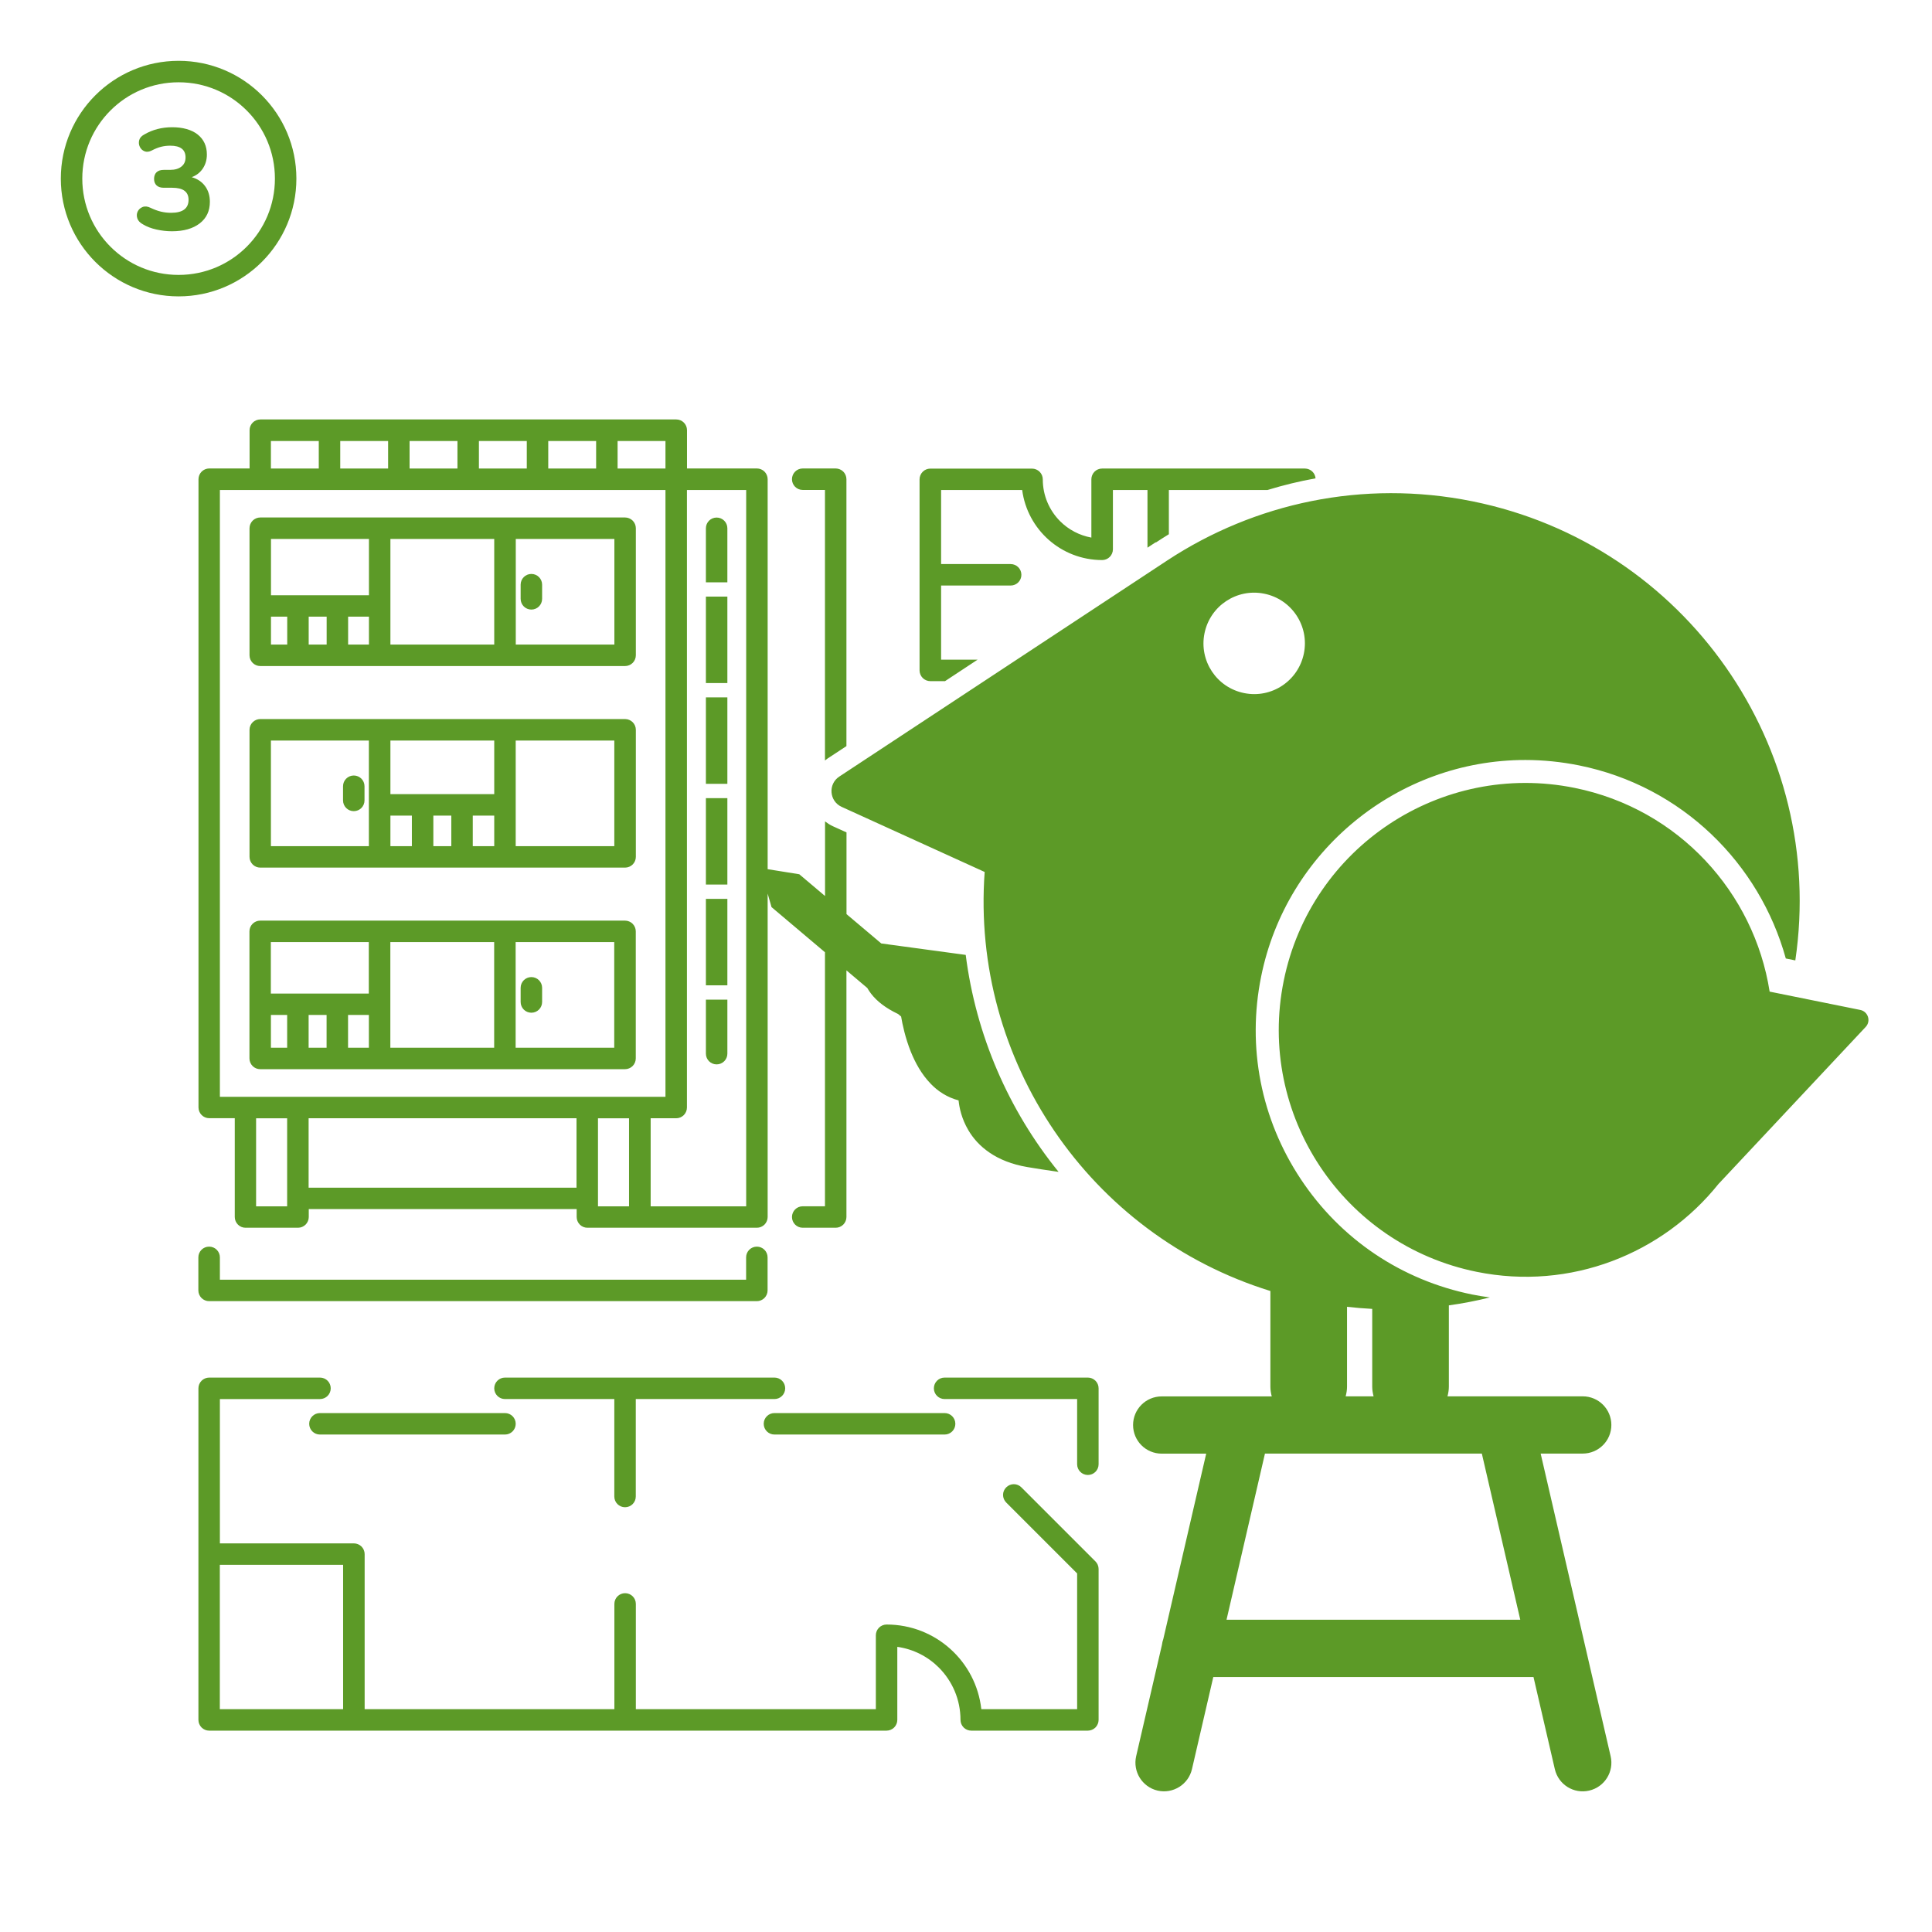 <?xml version="1.0" encoding="UTF-8"?>
<svg xmlns="http://www.w3.org/2000/svg" id="iconos" viewBox="0 0 270 270">
  <defs>
    <style>.cls-1{fill:#5c9a27;}</style>
  </defs>
  <path class="cls-1" d="m115.66,106c-.13.09-.25.18-.37.28v-37.81h-3.11c-.83,0-1.5-.67-1.5-1.5s.67-1.5,1.5-1.5h4.61c.39,0,.78.16,1.06.44.28.28.44.67.44,1.06v37.3l-2.63,1.73Zm-80.35-13.36c-.28-.28-.44-.67-.44-1.06v-17.76c0-.39.16-.78.44-1.06.28-.28.67-.44,1.06-.44h50.99c.39,0,.78.16,1.06.44s.44.67.44,1.06v17.76c0,.39-.16.78-.44,1.06-.28.28-.67.44-1.06.44h-50.99c-.4,0-.78-.16-1.06-.44Zm2.56-2.56h2.27v-3.9h-2.27v3.9Zm5.27-3.9v3.9h2.51v-3.9h-2.51Zm5.51,0v3.9h2.91v-3.9h-2.91Zm5.91,3.9h14.51v-14.76h-14.51v14.76Zm31.3-14.76h-13.78v14.76h13.78v-14.76Zm-47.99,0v7.87h13.69v-7.87h-13.69Zm-2.56,45.49c-.28-.28-.44-.67-.44-1.06v-17.76c0-.39.16-.78.44-1.06.28-.28.67-.44,1.06-.44h50.99c.39,0,.78.16,1.06.44.28.28.44.67.44,1.06v17.76c0,.39-.16.78-.44,1.06-.28.28-.67.44-1.06.44h-50.99c-.4,0-.78-.16-1.06-.44Zm25.25-6.83v4.27h2.51v-4.27h-2.51Zm5.51,4.27h3v-4.27h-3v4.27Zm3-14.76h-14.51v7.49h14.51v-7.49Zm-14.51,14.76h3v-4.27h-3v4.27Zm31.29-14.76h-13.78v14.76h13.78v-14.76Zm-47.99,14.76h13.69v-14.76h-13.69v14.76Zm-2.56,30.73c-.28-.28-.44-.67-.44-1.06v-17.76c0-.4.16-.78.44-1.06.28-.28.67-.44,1.06-.44h50.99c.39,0,.78.16,1.06.44.28.28.44.67.44,1.06v17.76c0,.39-.16.78-.44,1.06-.28.28-.67.44-1.06.44h-50.99c-.4,0-.78-.16-1.06-.44Zm2.56-2.56h2.27v-4.58h-2.27v4.58Zm5.27-4.58v4.58h2.51v-4.58h-2.51Zm5.51,0v4.58h2.91v-4.58h-2.91Zm5.91,4.58h14.51v-14.76h-14.51v14.76Zm31.29-14.76h-13.78v14.76h13.78v-14.76Zm-47.99,0v7.19h13.69v-7.19h-13.69Zm36.41-46.47c.83,0,1.5-.67,1.5-1.5v-1.98c0-.83-.67-1.5-1.5-1.5s-1.5.67-1.5,1.5v1.98c0,.83.67,1.5,1.5,1.5Zm0,56.34c.83,0,1.5-.67,1.5-1.5v-1.98c0-.83-.67-1.5-1.5-1.5s-1.5.67-1.5,1.5v1.98c0,.83.67,1.5,1.5,1.5Zm-24.82-33.15c-.83,0-1.5.67-1.5,1.5v1.98c0,.83.67,1.5,1.5,1.5s1.5-.67,1.5-1.5v-1.98c0-.83-.67-1.5-1.5-1.5Zm49.21,38.87c0,.83.67,1.5,1.5,1.5s1.5-.67,1.5-1.5v-7.55h-3v7.55Zm3-35.71h-3v12.08h3v-12.08Zm0-14.08h-3v12.08h3v-12.08Zm0-14.08h-3v12.08h3v-12.08Zm0-9.55c0-.83-.67-1.5-1.5-1.5s-1.5.67-1.5,1.5v7.55h3v-7.55Zm0,63.87v-12.08h-3v12.08h3Zm-72.43,36.52c-.83,0-1.5.67-1.5,1.5v4.62c0,.39.16.78.44,1.06.28.28.67.44,1.06.44h76.55c.39,0,.78-.16,1.06-.44.28-.28.44-.67.44-1.06v-4.62c0-.83-.67-1.5-1.5-1.5s-1.5.67-1.5,1.5v3.12H30.73v-3.12c0-.83-.67-1.5-1.5-1.5Zm102.3-82.04v-10.35h9.72c.83,0,1.5-.67,1.5-1.5s-.67-1.5-1.5-1.5h-9.72v-10.35h11.33c.73,5.53,5.45,9.79,11.18,9.79.39,0,.78-.16,1.06-.44s.44-.67.44-1.06v-8.29h4.83v8.06l1.15-.76.02.04c.6-.4,1.21-.78,1.82-1.16v-6.18h13.78c2.19-.67,4.43-1.22,6.72-1.63-.03-.35-.18-.68-.43-.93-.28-.28-.67-.44-1.06-.44h-28.34c-.4,0-.78.16-1.06.44-.28.28-.44.67-.44,1.06v8.15c-1.69-.31-3.2-1.12-4.36-2.28-1.5-1.5-2.43-3.57-2.43-5.86,0-.39-.16-.78-.44-1.06-.28-.28-.67-.44-1.06-.44h-14.22c-.4,0-.78.16-1.06.44-.28.28-.44.67-.44,1.06v26.7c0,.39.16.78.44,1.06.28.28.67.44,1.06.44h2.06l4.55-3h-5.11Zm22.01,148.18c0,.39-.16.78-.44,1.06-.28.28-.67.44-1.06.44h-16.3c-.4,0-.78-.16-1.06-.44s-.44-.67-.44-1.06c0-2.86-1.15-5.43-3.02-7.31-1.54-1.54-3.55-2.58-5.81-2.9v10.21c0,.39-.16.78-.44,1.06-.28.28-.67.44-1.06.44H29.23c-.4,0-.78-.16-1.06-.44s-.44-.67-.44-1.06v-46.34c0-.4.16-.78.44-1.06.28-.28.67-.44,1.06-.44h15.49c.83,0,1.5.67,1.5,1.5s-.67,1.5-1.5,1.5h-13.99v20.17h18.73c.39,0,.78.16,1.06.44.28.28.44.67.44,1.06v21.67h34.9v-14.71c0-.83.67-1.5,1.5-1.5s1.5.67,1.5,1.5v14.71h33.54v-10.33c0-.39.16-.78.44-1.06.28-.28.67-.44,1.06-.44,6.86,0,12.5,5.17,13.24,11.83h13.39v-18.97l-9.91-9.91c-.59-.59-.59-1.54,0-2.12.59-.59,1.54-.59,2.12,0l10.35,10.35c.14.14.25.31.33.49v.02c.07.17.11.35.11.55v21.1Zm-122.81-1.5h17.23v-20.17h-17.23v20.17Zm122.37-45.9c-.28-.28-.67-.44-1.06-.44h-20.02c-.83,0-1.5.67-1.5,1.5s.67,1.5,1.5,1.5h18.52v9.11c0,.83.67,1.5,1.5,1.5s1.5-.67,1.5-1.5v-10.61c0-.4-.16-.78-.44-1.06Zm-46.36,6.02c0,.83.67,1.5,1.5,1.5h23.78c.83,0,1.5-.67,1.5-1.5s-.67-1.5-1.5-1.5h-23.78c-.83,0-1.5.67-1.5,1.5Zm1.5-6.46h-37.66c-.83,0-1.5.67-1.5,1.5s.67,1.5,1.5,1.5h15.28v13.62c0,.83.67,1.5,1.5,1.5s1.5-.67,1.5-1.5v-13.62h19.38c.83,0,1.5-.67,1.5-1.5s-.67-1.5-1.5-1.5Zm-63.52,4.96c-.83,0-1.5.67-1.5,1.5s.67,1.5,1.5,1.5h25.86c.83,0,1.5-.67,1.5-1.5s-.67-1.5-1.5-1.5h-25.86Zm103.2-33.71c-1.65-.24-3.13-.46-4.34-.67-2.18-.37-3.92-1.09-5.27-2.01-1.36-.92-2.32-2.03-2.97-3.14-.94-1.59-1.26-3.12-1.37-4.17-1.57-.41-2.89-1.27-3.89-2.32-1.29-1.33-2.16-2.94-2.78-4.47-.78-1.95-1.17-3.81-1.36-4.93l-.42-.35c-1.73-.82-2.96-1.78-3.77-2.83-.21-.27-.38-.54-.54-.81l-2.91-2.46v34.47c0,.39-.16.78-.44,1.06s-.67.44-1.06.44h-4.61c-.83,0-1.5-.67-1.5-1.5s.67-1.5,1.5-1.5h3.11v-35.5l-7.47-6.31-.54-1.89v45.2c0,.39-.16.78-.44,1.06s-.67.44-1.06.44h-23.69c-.4,0-.78-.16-1.06-.44s-.44-.67-.44-1.06v-1.11h-37.44v1.11c0,.39-.16.78-.44,1.06s-.67.44-1.06.44h-7.34c-.4,0-.78-.16-1.06-.44s-.44-.67-.44-1.06v-13.81h-3.57c-.4,0-.78-.16-1.06-.44-.28-.28-.44-.67-.44-1.06v-87.8c0-.39.16-.78.44-1.06.28-.28.67-.44,1.06-.44h5.64v-5.35c0-.83.67-1.5,1.5-1.5h58.13c.83,0,1.5.67,1.5,1.5v5.35h9.77c.39,0,.78.16,1.06.44.28.28.44.67.44,1.06v54.5l4.42.71,3.6,3.04v-10.43c.34.26.7.5,1.1.68l1.9.86v11.42l4.86,4.1,11.8,1.6c1.43,11.22,5.99,21.71,12.97,30.31Zm-43.64-95.29h-8.27v86.3c0,.39-.16.78-.44,1.06-.28.28-.67.44-1.06.44h-3.57v12.31h13.35v-100.11ZM30.73,153.28h62.27v-84.8H30.73v84.8Zm62.27-87.8v-3.85h-6.69v3.85h6.69Zm-9.69-3.85h-6.69v3.85h6.69v-3.85Zm-9.69,0h-6.69v3.85h6.69v-3.85Zm-9.69,0h-6.69v3.85h6.69v-3.85Zm-9.69,0h-6.69v3.85h6.69v-3.85Zm-16.38,3.85h6.69v-3.85h-6.69v3.85Zm-2.07,103.11h4.34v-1.07s0-.02,0-.04,0-.02,0-.04v-11.16h-4.34v12.31Zm44.78-2.61v-9.7h-37.44v9.7h37.44Zm3,2.61h4.34v-12.31h-4.34v12.31Zm118.91,13.83v11.37c0,.47-.08.92-.19,1.35h18.9c2.21,0,4,1.79,4,4s-1.79,4-4,4h-5.88l9.78,42.3c.5,2.15-.84,4.3-3,4.8s-4.3-.84-4.8-3l-2.98-12.87h-44.75l-2.98,12.87c-.5,2.15-2.65,3.49-4.8,3-2.15-.5-3.49-2.65-3-4.8l3.6-15.55c.04-.3.1-.58.2-.85l5.99-25.89h-6.22c-2.21,0-4-1.79-4-4s1.79-4,4-4h15.38c-.11-.44-.19-.88-.19-1.35v-13.38c-25.32-7.84-41.86-32.25-39.93-58.56l-19.99-9.1c-1.73-.79-1.92-3.18-.33-4.23l45.86-30.22c12.13-7.97,27.28-11.35,42.63-8.25,29.86,6.04,49.51,34.38,45.12,64.16l-1.33-.27c-3.67-13.27-14.48-24.07-28.88-26.98-2.48-.5-5.01-.76-7.52-.76-17.85,0-33.38,12.72-36.92,30.25-2,9.87-.03,19.94,5.54,28.33,5.57,8.4,14.08,14.12,23.95,16.12.82.17,1.65.29,2.47.41-1.88.47-3.8.84-5.74,1.11Zm-28.61-85.56c3.84.78,7.57-1.7,8.35-5.54.78-3.84-1.7-7.58-5.54-8.35-3.84-.78-7.57,1.7-8.35,5.54-.78,3.84,1.7,7.58,5.54,8.35Zm33.22,106.28h-30.31l-5.37,23.22h41.05l-5.37-23.22Zm-15.13-8c-.11-.44-.19-.88-.19-1.35v-10.87c-1.17-.06-2.34-.16-3.52-.29v11.16c0,.47-.08.92-.19,1.35h3.91Zm48.26-29.74l20.51-21.88c.77-.82.34-2.16-.76-2.38l-12.66-2.56c-2.17-13.84-12.71-25.53-27.25-28.47-18.68-3.78-36.88,8.3-40.66,26.97-3.78,18.68,8.3,36.88,26.97,40.66,13.13,2.66,26.02-2.53,33.84-12.34Z"></path>
  <path class="cls-1" d="m28.66,26.01c.45.61.67,1.34.67,2.19,0,1.28-.47,2.29-1.42,3.02-.95.73-2.24,1.1-3.88,1.1-.71,0-1.42-.08-2.15-.24s-1.36-.4-1.89-.72c-.43-.23-.69-.51-.8-.85-.11-.34-.09-.66.05-.95.14-.29.37-.5.69-.63.32-.13.69-.09,1.1.11.52.25,1.01.43,1.48.54.47.11.93.16,1.4.16,1.63,0,2.44-.61,2.44-1.82,0-1.12-.76-1.68-2.28-1.68h-1.18c-.44,0-.78-.11-1.01-.33-.23-.22-.35-.52-.35-.91s.12-.71.35-.93c.23-.22.57-.33,1.01-.33h.88c.67,0,1.19-.15,1.58-.46s.58-.73.58-1.28c0-1.09-.71-1.64-2.14-1.64-.44,0-.86.05-1.27.15-.41.1-.85.28-1.33.53-.37.19-.71.22-1,.1s-.51-.33-.65-.62c-.14-.29-.17-.6-.09-.92s.31-.59.7-.8c1.16-.68,2.47-1.02,3.92-1.02s2.71.34,3.56,1.02c.85.68,1.28,1.61,1.28,2.8,0,.73-.19,1.38-.56,1.94-.37.56-.89.97-1.56,1.22.8.23,1.42.64,1.87,1.25Zm-3.7,15.41c-9.09,0-16.46-7.37-16.46-16.46,0-9.09,7.37-16.46,16.46-16.46,9.09,0,16.46,7.37,16.46,16.46,0,9.09-7.37,16.46-16.46,16.46Zm9.52-6.94c2.44-2.44,3.94-5.79,3.94-9.52,0-3.72-1.5-7.08-3.94-9.52-2.44-2.44-5.79-3.94-9.52-3.94-3.72,0-7.08,1.5-9.52,3.94-2.44,2.44-3.94,5.79-3.94,9.52,0,3.72,1.5,7.08,3.94,9.52,2.44,2.44,5.79,3.94,9.52,3.94,3.72,0,7.08-1.5,9.52-3.94Z"></path>
</svg>
